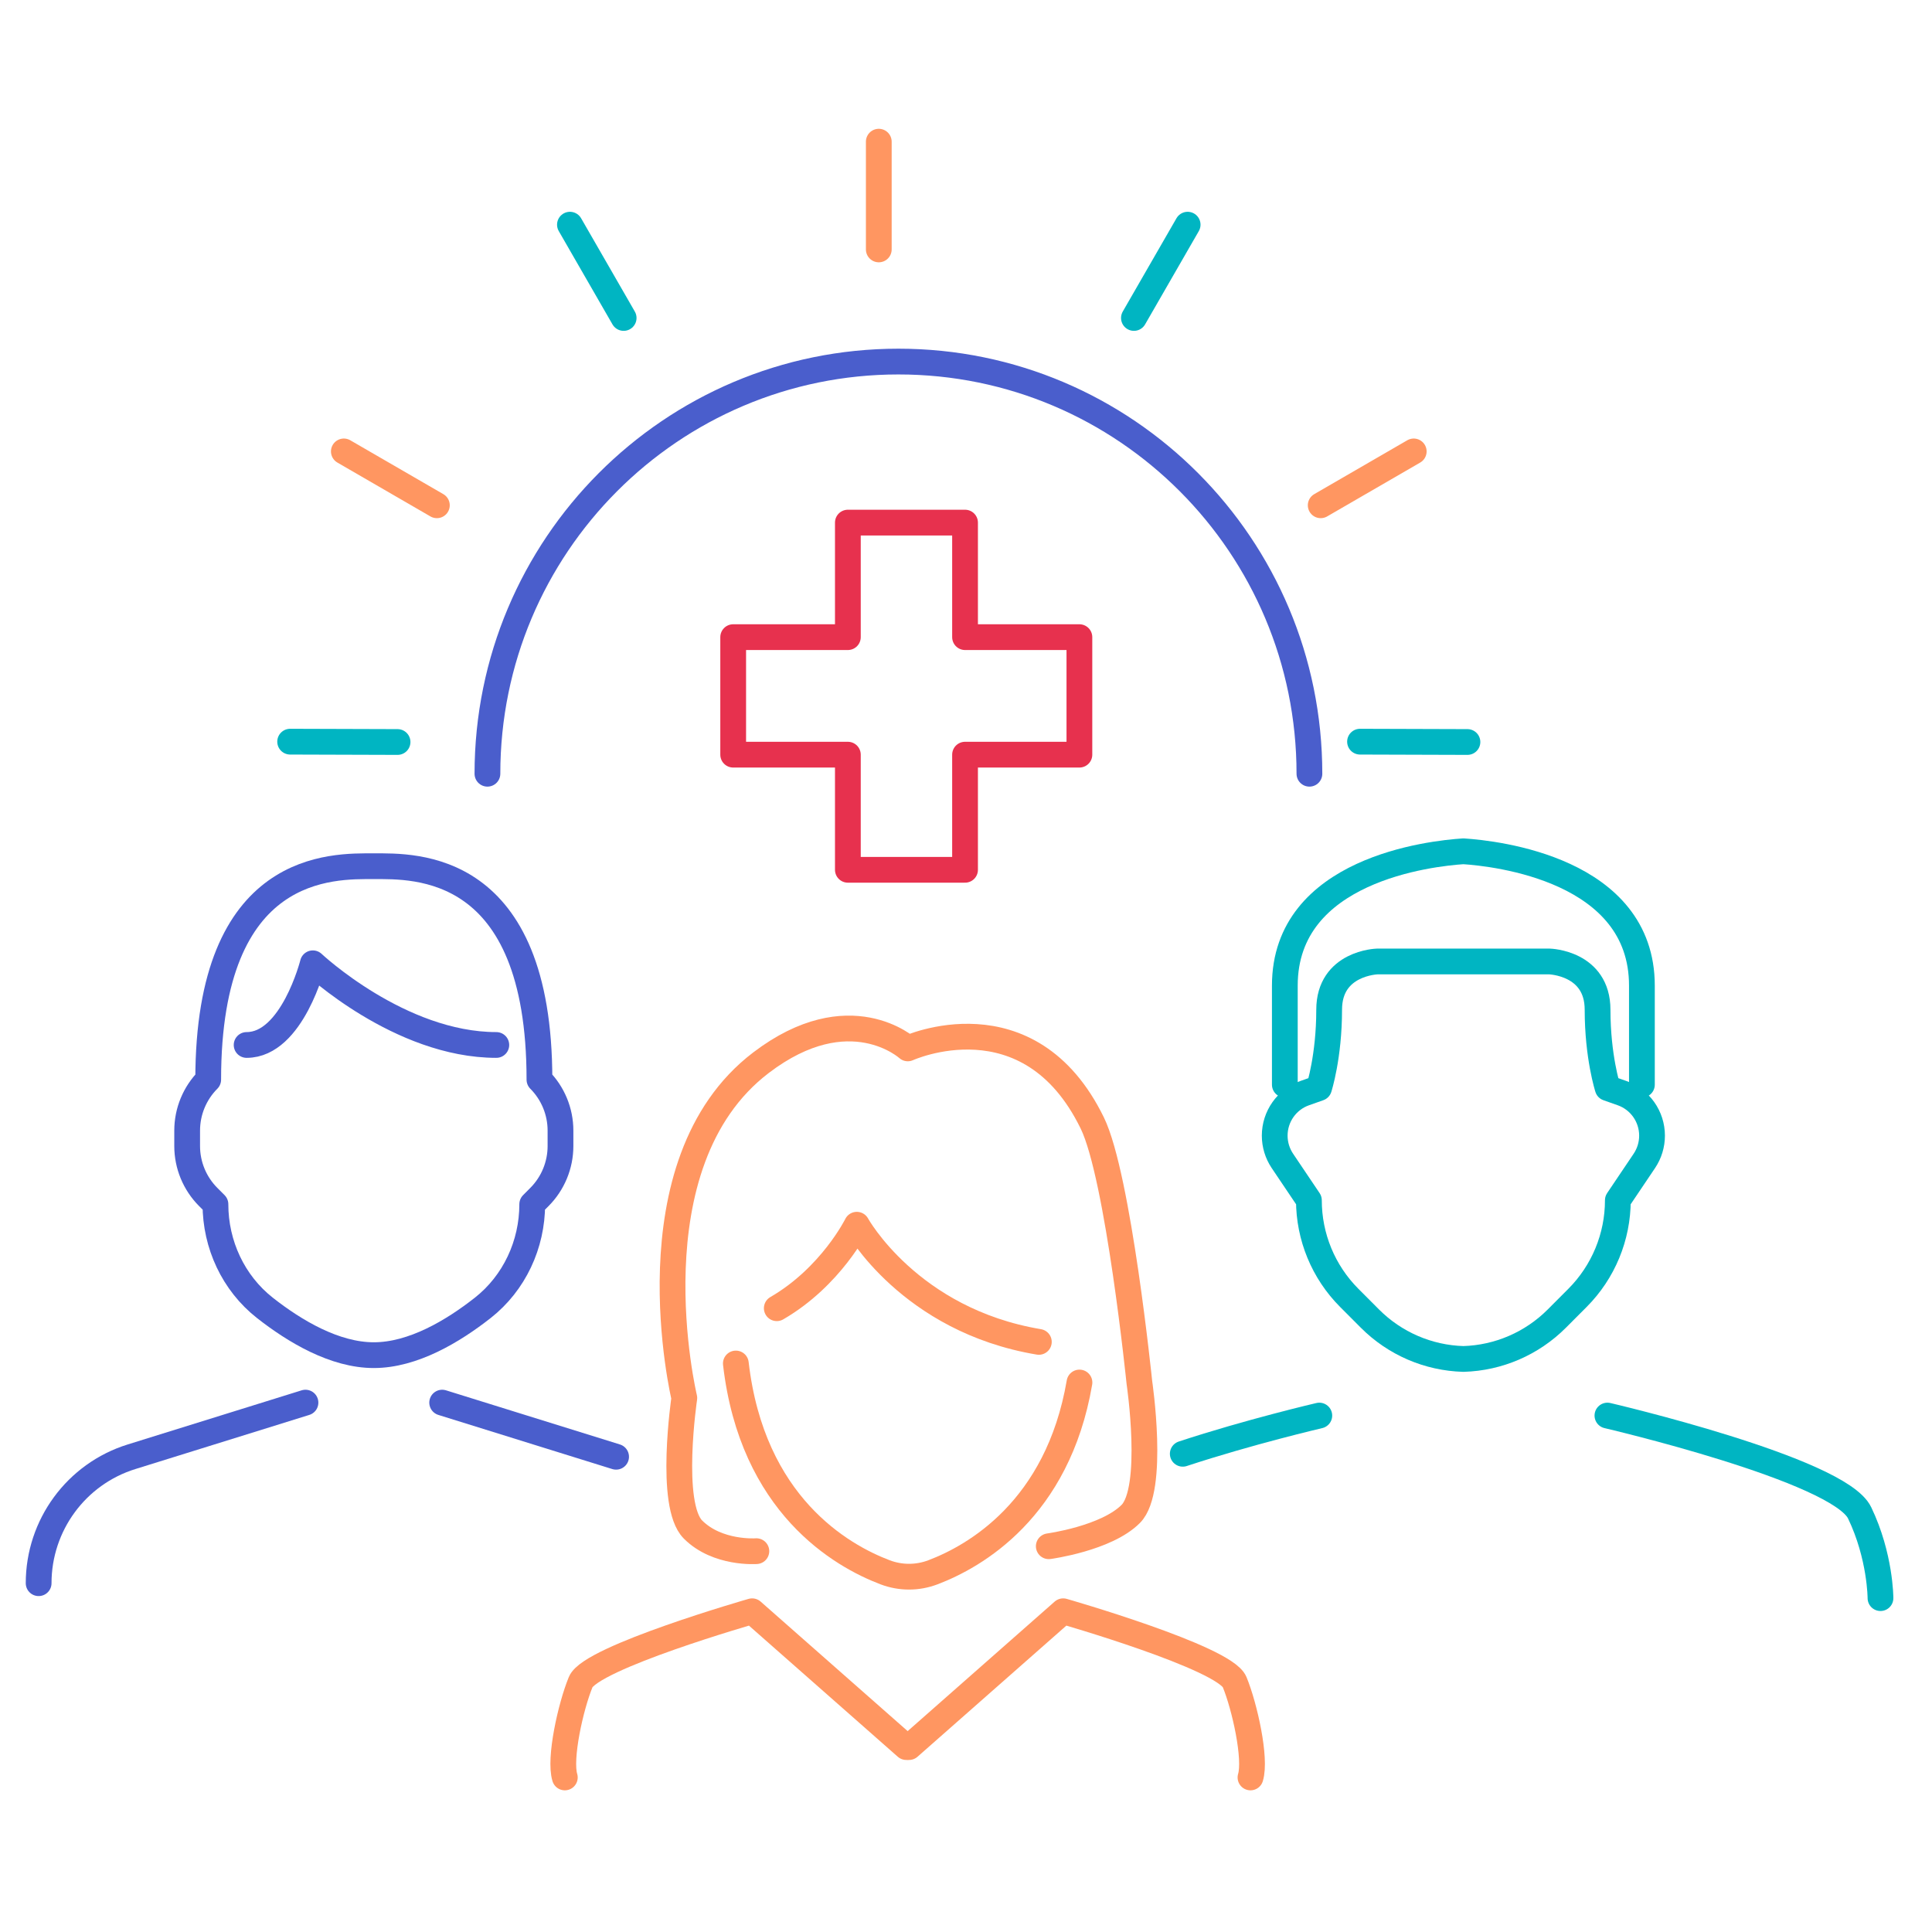 <?xml version="1.0" encoding="UTF-8"?> <svg xmlns="http://www.w3.org/2000/svg" xmlns:xlink="http://www.w3.org/1999/xlink" width="150px" height="150px" viewBox="0 0 150 150" version="1.1"><title>HeroIcon / AboutUs</title><g id="HeroIcon-/-AboutUs" stroke="none" stroke-width="1" fill="none" fill-rule="evenodd" stroke-linecap="round" stroke-linejoin="round"><g id="Group-45" transform="translate(3, 11)" stroke-width="2"><polygon id="Stroke-1" stroke="#E7314E" points="80.804 38.468 71.926 38.468 71.926 29.575 62.828 29.575 62.828 38.468 53.924 38.468 53.924 47.592 62.828 47.592 62.828 56.531 71.926 56.531 71.926 47.592 80.804 47.592"></polygon><g id="Group-44"><path d="M34.844,49.073 C34.844,31.399 49.13,17.072 66.754,17.072 C84.376,17.072 98.663,31.399 98.663,49.073" id="Stroke-2" stroke="#4A5ECC"></path><path d="M26.023,56.253 C29.175,56.253 38.882,55.881 38.882,72.824 C39.927,73.874 40.516,75.295 40.516,76.777 L40.516,77.98 C40.516,79.462 39.927,80.885 38.882,81.933 L38.322,82.496 C38.322,85.623 36.935,88.612 34.481,90.542 C32.152,92.372 29.056,94.214 26.023,94.214 C22.991,94.214 19.895,92.372 17.566,90.542 C15.112,88.612 13.727,85.623 13.727,82.496 L13.165,81.933 C12.12,80.885 11.531,79.462 11.531,77.98 L11.531,76.777 C11.531,75.295 12.12,73.874 13.165,72.824 C13.165,55.881 22.872,56.253 26.023,56.253 Z" id="Stroke-4" stroke="#4A5ECC"></path><line x1="31.33" y1="97.899" x2="44.834" y2="102.102" id="Stroke-6" stroke="#4A5ECC"></line><path d="M20.717,97.899 L7.213,102.102 C2.924,103.436 0,107.416 0,111.919" id="Stroke-8" stroke="#4A5ECC"></path><path d="M35.534,70.131 C28.03,70.131 21.289,63.79 21.289,63.79 C21.289,63.79 19.692,70.131 16.148,70.131" id="Stroke-10" stroke="#4A5ECC"></path><path d="M124.477,73.214 L124.477,65.523 C124.477,56.496 113.14,55.258 110.616,55.094 C108.091,55.258 96.754,56.496 96.754,65.523 L96.754,73.214" id="Stroke-12" stroke="#00B5C2"></path><path d="M103.932,63.649 C103.932,63.649 100.195,63.748 100.195,67.397 C100.195,71.043 99.408,73.477 99.408,73.477 L98.299,73.869 C96.902,74.362 95.968,75.686 95.968,77.171 C95.968,77.869 96.176,78.552 96.565,79.131 L98.623,82.188 C98.623,85.029 99.747,87.752 101.751,89.762 L103.36,91.375 C105.292,93.313 107.89,94.432 110.616,94.509 C113.342,94.432 115.938,93.313 117.872,91.375 L119.481,89.762 C121.483,87.752 122.609,85.029 122.609,82.188 L124.667,79.131 C125.056,78.552 125.264,77.869 125.264,77.171 C125.264,75.686 124.33,74.362 122.933,73.869 L121.822,73.477 C121.822,73.477 121.035,71.043 121.035,67.397 C121.035,63.748 117.3,63.649 117.3,63.649 L103.932,63.649 Z" id="Stroke-14" stroke="#00B5C2"></path><path d="M99.431,98.904 C99.431,98.904 93.991,100.171 88.83,101.871" id="Stroke-16" stroke="#00B5C2"></path><path d="M121.8,98.904 C121.8,98.904 139.758,103.086 141.38,106.455 C143,109.825 143,113.078 143,113.078" id="Stroke-18" stroke="#00B5C2"></path><path d="M80.809,96.338 C79.117,106.207 72.659,109.849 69.433,111.072 C68.232,111.528 66.921,111.528 65.718,111.072 C62.337,109.79 55.402,105.849 54.131,94.861" id="Stroke-20" stroke="#FF9661"></path><path d="M77.656,93.184 C67.609,91.503 63.522,84.087 63.522,84.087 C63.522,84.087 61.526,88.129 57.309,90.57" id="Stroke-22" stroke="#FF9661"></path><path d="M94.087,127 C94.535,125.542 93.64,121.503 92.856,119.595 C92.075,117.689 79.545,114.098 79.545,114.098 L67.576,124.643" id="Stroke-24" stroke="#FF9661"></path><path d="M40.853,127 C40.405,125.542 41.3,121.503 42.084,119.595 C42.865,117.689 55.395,114.098 55.395,114.098 L67.365,124.643" id="Stroke-26" stroke="#FF9661"></path><path d="M78.427,109.05 C78.427,109.05 82.888,108.45 84.79,106.542 C86.692,104.635 85.461,96.333 85.461,96.333 C85.461,96.333 83.829,80.345 81.808,76.197 C76.887,66.095 67.482,70.397 67.482,70.397 C67.482,70.397 62.967,66.272 56.09,71.503 C45.769,79.354 50.13,97.541 50.13,97.541 C50.13,97.541 48.899,105.843 50.801,107.75 C52.703,109.658 55.724,109.432 55.724,109.432" id="Stroke-28" stroke="#FF9661"></path><line x1="23.696" y1="24.048" x2="30.919" y2="28.23" id="Stroke-30" stroke="#FF9661"></line><line x1="41.25" y1="6.444" x2="45.42" y2="13.687" id="Stroke-32" stroke="#00B5C2"></line><line x1="65.229" y1="0" x2="65.229" y2="8.365" id="Stroke-34" stroke="#FF9661"></line><line x1="106.762" y1="24.048" x2="99.539" y2="28.23" id="Stroke-36" stroke="#FF9661"></line><line x1="89.208" y1="6.444" x2="85.038" y2="13.687" id="Stroke-38" stroke="#00B5C2"></line><line x1="110.932" y1="46.609" x2="102.592" y2="46.583" id="Stroke-40" stroke="#00B5C2"></line><line x1="27.866" y1="46.609" x2="19.527" y2="46.583" id="Stroke-42" stroke="#00B5C2"></line></g></g></g></svg> 